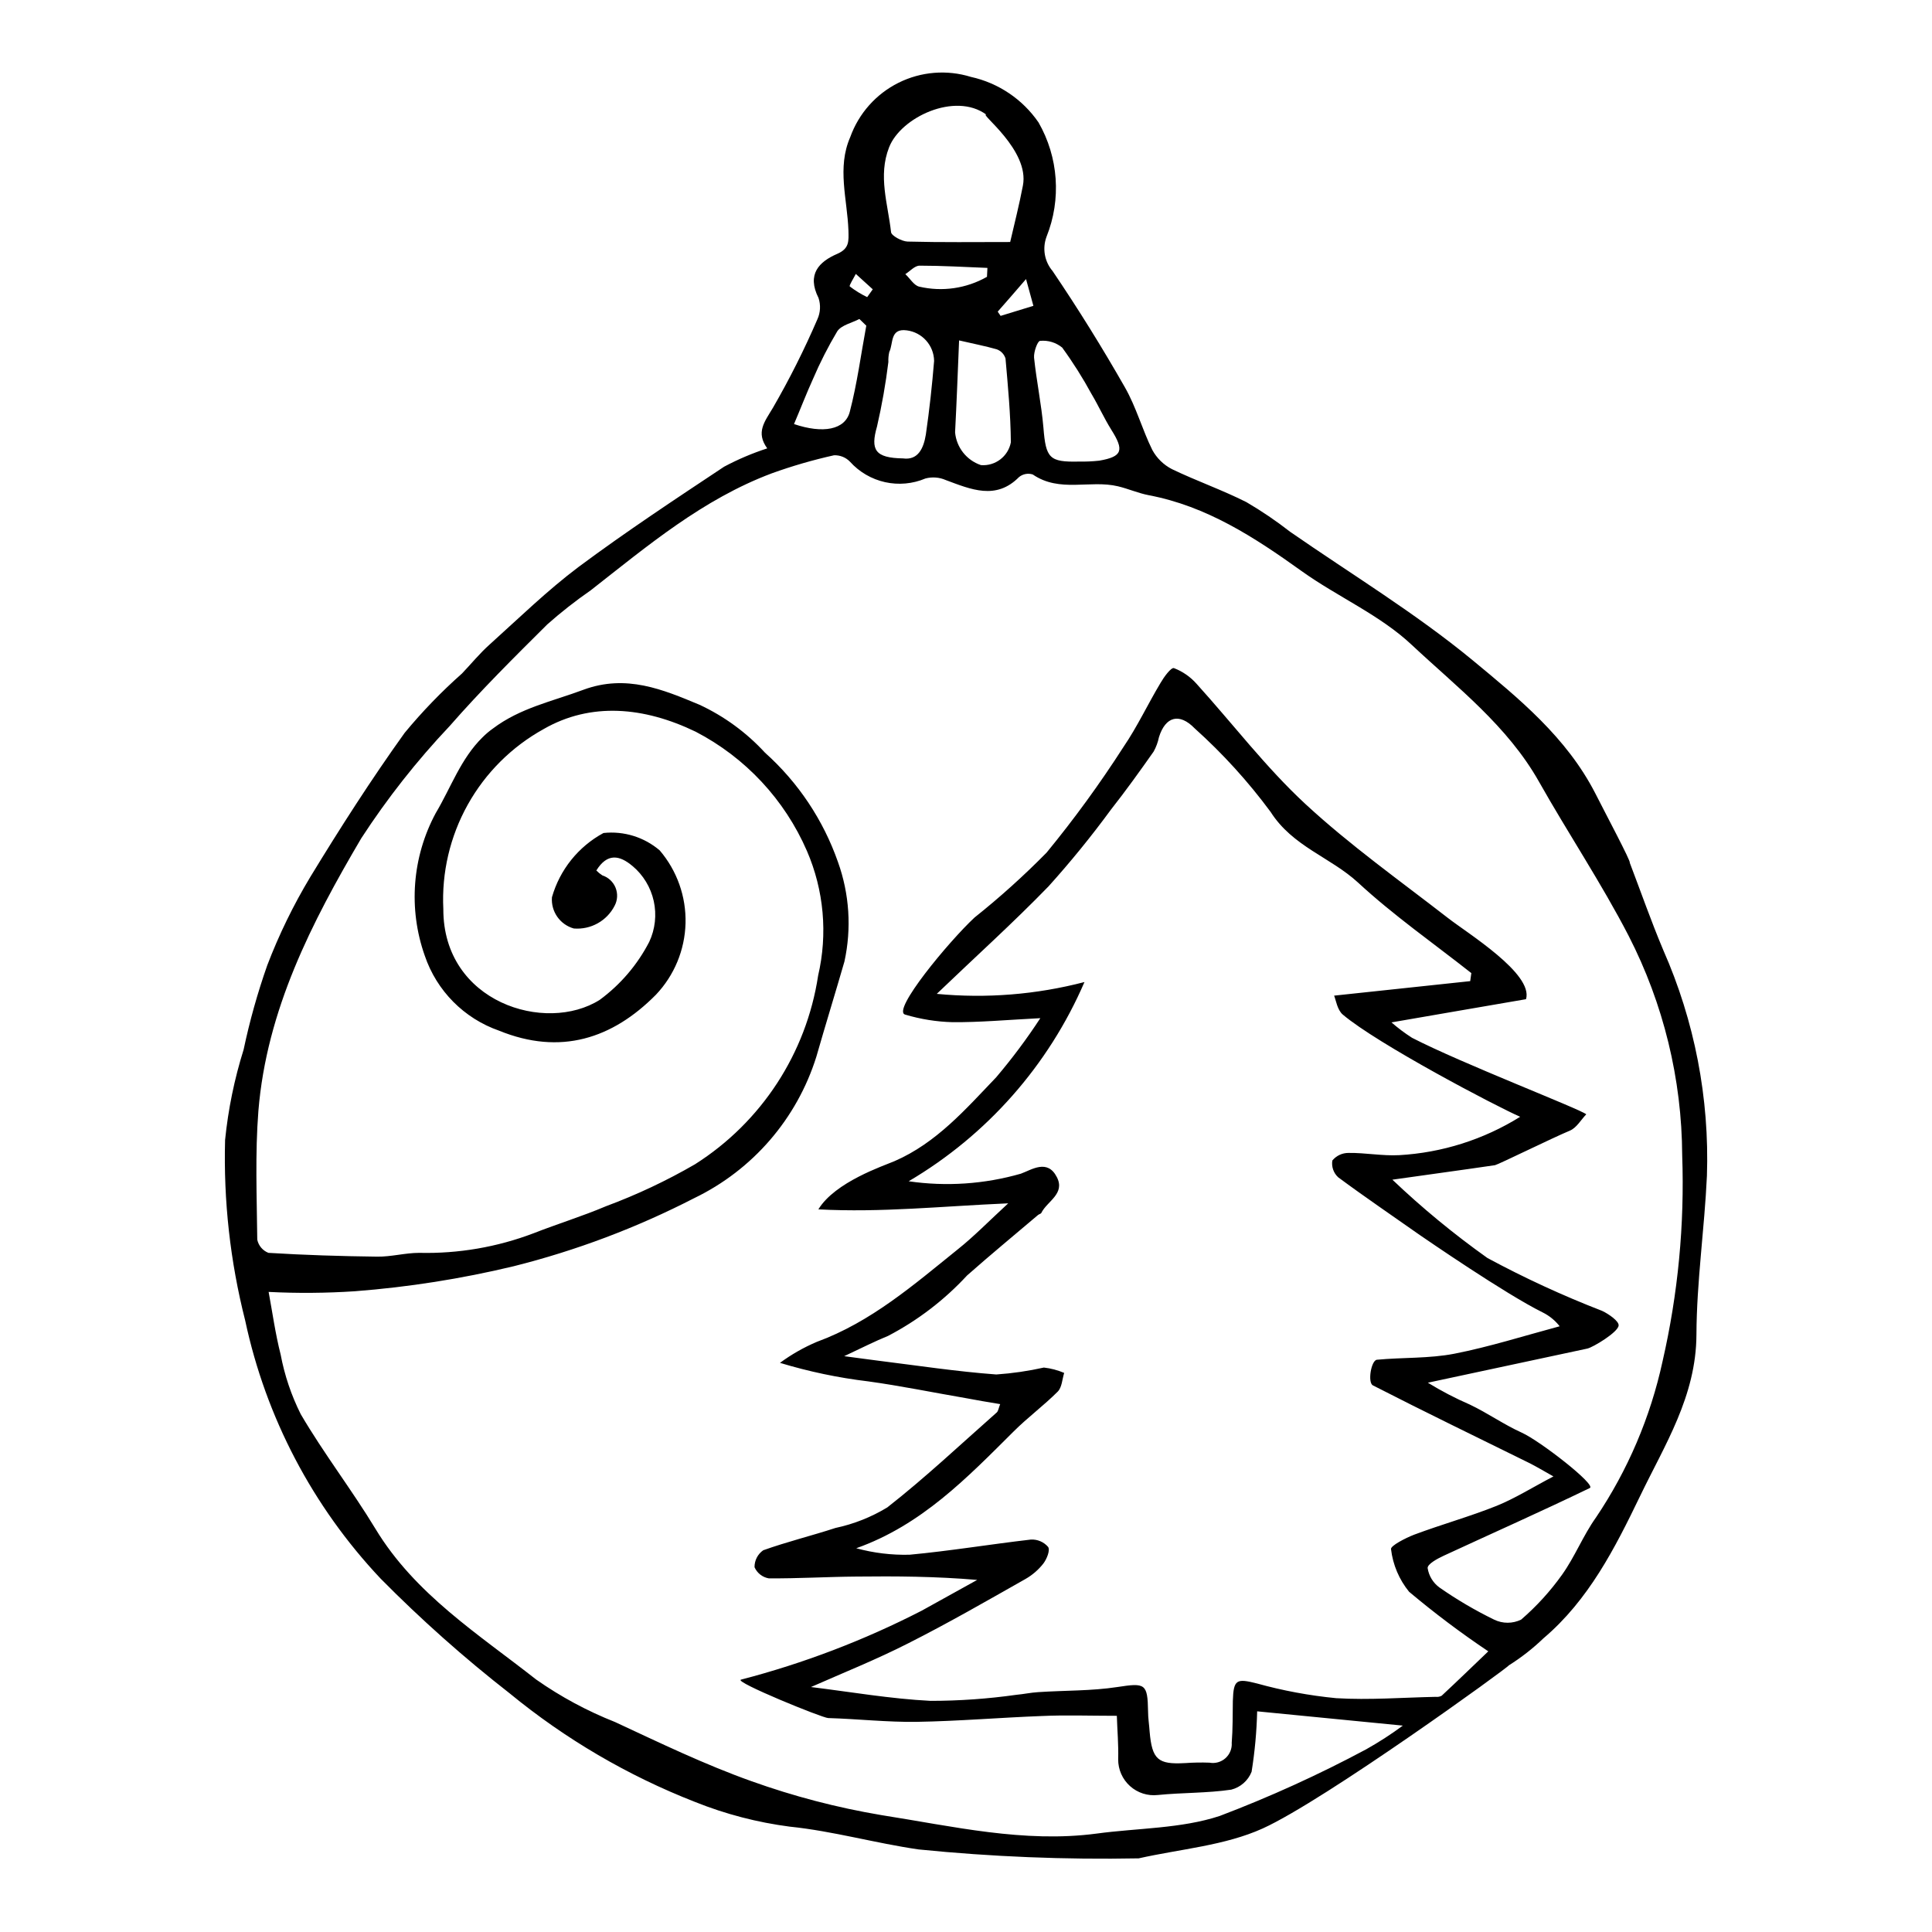 <?xml version="1.0" encoding="UTF-8"?>
<!-- Uploaded to: SVG Repo, www.svgrepo.com, Generator: SVG Repo Mixer Tools -->
<svg fill="#000000" width="800px" height="800px" version="1.1" viewBox="144 144 512 512" xmlns="http://www.w3.org/2000/svg">
 <path d="m417.86 225.05c-0.711-2.543-1.242-4.492-1.949-7.094-2.957 3.43-5.203 6.031-7.508 8.633 0.297 0.414 0.531 0.77 0.77 1.125 2.715-0.832 5.375-1.66 8.688-2.664zm-20.754 33.52c0.359 4.004 3.051 7.414 6.859 8.691 3.789 0.301 7.203-2.293 7.922-6.031-0.059-7.391-0.77-14.84-1.418-22.23v0.004c-0.348-1.129-1.199-2.023-2.309-2.426-3.074-0.887-6.207-1.477-9.992-2.363-0.352 8.512-0.648 16.434-1.062 24.355zm-21.816-37.898c-1.477-1.359-3.016-2.719-4.492-4.078-0.59 1.184-1.832 3.074-1.598 3.312 1.434 1.102 2.981 2.055 4.613 2.836 0.473-0.648 0.945-1.359 1.477-2.07zm63.203 37.188c-1.891-3.016-3.371-6.328-5.203-9.402v0.004c-2.328-4.285-4.934-8.414-7.805-12.355-1.641-1.344-3.742-1.98-5.852-1.773-0.648 0-1.715 2.898-1.598 4.434 0.648 6.207 1.949 12.355 2.484 18.566 0.648 8.102 1.539 9.164 9.402 8.988l-0.004-0.004c1.797 0.039 3.594-0.039 5.383-0.234 6.148-1.066 6.68-2.723 3.191-8.219zm-69.293-4.731c1.949-7.449 2.957-15.195 4.375-22.82-0.59-0.59-1.242-1.184-1.832-1.773-2.012 1.062-4.731 1.598-5.852 3.25l-0.004 0.004c-2.426 4.07-4.578 8.297-6.441 12.652-1.773 3.902-3.312 7.922-5.027 11.941 7.688 2.602 13.539 1.539 14.781-3.25zm10.938-47.594c0.117 0.945 2.84 2.426 4.375 2.484 8.988 0.238 17.914 0.117 27.195 0.117 1.184-5.086 2.426-9.992 3.371-14.957 1.832-9.402-11.707-19.215-9.695-18.801-8.277-6.09-22.703 0.711-25.777 8.691-2.957 7.57-0.297 14.961 0.531 22.469zm27.906 302.71v0.004c4.238-0.293 8.449-0.906 12.594-1.832 1.852 0.207 3.664 0.684 5.379 1.418-0.531 1.715-0.59 3.844-1.715 4.965-3.727 3.727-7.981 6.859-11.707 10.582-12.297 12.238-24.359 24.773-41.684 30.922h0.004c4.602 1.258 9.363 1.836 14.129 1.715 10.762-1.004 21.402-2.777 32.164-4.019 1.738-0.086 3.418 0.633 4.555 1.953 0.59 0.887-0.355 3.191-1.242 4.375-1.309 1.68-2.938 3.086-4.789 4.137-10.227 5.793-20.398 11.648-30.922 16.969-8.453 4.316-17.324 7.863-25.895 11.648 10.582 1.301 21.105 3.133 31.691 3.664h-0.004c7.598 0 15.184-0.535 22.703-1.598 1.949-0.176 3.844-0.59 5.793-0.711 7.035-0.473 14.129-0.297 21.047-1.359 7.332-1.125 7.981-0.945 8.102 6.445 0 1.773 0.297 3.547 0.414 5.379 0.648 7.391 2.188 8.75 9.402 8.336v0.004c2.144-0.156 4.297-0.195 6.445-0.117 1.52 0.285 3.09-0.152 4.246-1.18 1.156-1.031 1.773-2.539 1.664-4.082 0.297-3.727 0.238-7.449 0.297-11.113 0.176-5.734 1.004-5.973 6.387-4.613l-0.004-0.004c6.871 1.91 13.895 3.215 20.992 3.902 8.809 0.531 17.617-0.176 26.43-0.355l-0.004 0.004c0.531 0.062 1.07-0.043 1.539-0.297 4.258-3.961 8.395-7.981 12.355-11.766-7.277-4.879-14.281-10.148-20.988-15.785-2.637-3.234-4.297-7.152-4.789-11.293-0.176-0.887 3.844-2.957 6.148-3.844 7.273-2.719 14.723-4.789 21.816-7.625 4.965-2.012 9.52-4.906 15.078-7.805-2.719-1.539-4.434-2.543-6.148-3.43-13.895-6.859-27.848-13.598-41.684-20.691-1.477-0.711-0.473-6.68 1.062-6.801 6.801-0.648 13.836-0.297 20.516-1.598 9.34-1.832 18.445-4.731 27.906-7.273v0.004c-1.203-1.543-2.738-2.797-4.492-3.668-9.934-4.906-31.098-19.512-32.578-20.516-7.215-5.086-14.543-10.051-21.641-15.312h0.004c-1.223-1.129-1.801-2.793-1.539-4.434 1.059-1.293 2.648-2.031 4.316-2.012 4.434-0.059 8.926 0.828 13.363 0.59v0.004c11.383-0.641 22.426-4.141 32.102-10.172-6.387-2.777-37.781-19.273-47.004-27.078-1.477-1.242-1.832-3.902-2.305-5.027 12.652-1.359 24.359-2.602 36.066-3.844 0.117-0.711 0.176-1.418 0.297-2.129-10.051-7.922-20.633-15.312-30.035-24.004-7.332-6.738-17.324-9.52-23.176-18.742v0.004c-5.938-8.031-12.672-15.441-20.102-22.113-4.078-4.199-7.746-3.133-9.461 2.305-0.277 1.348-0.754 2.644-1.418 3.844-3.664 5.203-7.391 10.406-11.352 15.43v0.004c-5.156 7.031-10.66 13.801-16.496 20.277-9.34 9.637-19.391 18.684-29.621 28.496v0.004c13.129 1.258 26.379 0.195 39.141-3.137-9.539 22.098-25.855 40.586-46.59 52.797 9.941 1.453 20.082 0.766 29.738-2.008 2.898-1.062 7.035-3.961 9.52 0.887 2.305 4.434-2.543 6.387-4.078 9.461-0.117 0.297-0.59 0.355-0.887 0.59-6.266 5.32-12.652 10.582-18.801 16.023h-0.004c-6.004 6.5-13.082 11.922-20.93 16.02-3.488 1.418-6.859 3.133-11.648 5.379 4.078 0.531 6.504 0.887 8.926 1.184 10.469 1.301 20.934 2.898 31.398 3.668zm-24.715-242.76c3.961 0.531 5.438-2.66 6.031-6.328 0.945-6.504 1.656-13.008 2.188-19.512v0.004c-0.066-4.137-3.168-7.59-7.269-8.102-4.492-0.59-3.488 3.488-4.613 5.734v0.004c-0.199 0.871-0.281 1.766-0.238 2.66-0.707 5.742-1.711 11.445-3.012 17.086-1.777 6.207-0.535 8.336 6.914 8.453zm4.375-51.082c-1.301 0-2.543 1.477-3.785 2.246 1.242 1.125 2.246 2.957 3.664 3.312h0.004c6.106 1.426 12.523 0.496 17.973-2.602 0.059-0.77 0.059-1.598 0.117-2.363-6.027-0.238-12-0.594-17.973-0.594zm-90.34 79.816c12.477-9.281 25.543-17.914 38.547-26.547h0.004c3.652-1.945 7.473-3.57 11.41-4.848-3.074-4.258-0.711-7.035 1.477-10.703v0.004c4.398-7.606 8.348-15.465 11.824-23.531 0.801-1.77 0.906-3.773 0.297-5.617-3.191-6.328 0.176-9.637 4.965-11.707 3.25-1.418 3.016-3.371 2.957-6.207-0.297-8.277-3.074-16.613 0.473-24.715 2.246-6.269 6.828-11.43 12.789-14.406 5.957-2.973 12.836-3.531 19.199-1.559 7.285 1.605 13.688 5.918 17.914 12.062 5.297 9.234 6.082 20.387 2.129 30.273-1.164 3.098-0.555 6.586 1.594 9.102 6.801 10.051 13.184 20.32 19.156 30.805 3.016 5.262 4.613 11.234 7.273 16.613 1.184 2.18 2.996 3.953 5.203 5.086 6.504 3.133 13.305 5.5 19.746 8.75 4.031 2.359 7.906 4.988 11.59 7.863 16.199 11.234 33.168 21.52 48.305 33.996 12.297 10.168 24.949 20.457 32.578 35.355 2.66 5.262 9.52 18.152 9.105 18.328 2.957 7.746 5.676 15.551 8.867 23.117h-0.004c8.324 18.836 12.285 39.309 11.59 59.891-0.648 14.07-2.719 28.023-2.777 42.035-0.059 16.379-8.453 29.324-14.957 42.863-6.621 13.715-13.598 27.492-25.602 37.66l-0.004 0.004c-2.801 2.691-5.871 5.09-9.164 7.156 0.117 0.355-48.777 35.77-65.215 43.219-10.051 4.551-21.816 5.438-32.871 7.922-19.48 0.371-38.965-0.418-58.352-2.367-11.41-1.656-22.645-4.848-34.055-6.031v0.004c-8.641-1.121-17.102-3.324-25.188-6.566-17.789-6.949-34.371-16.668-49.133-28.793-12.031-9.383-23.449-19.531-34.172-30.387-18.004-19.086-30.418-42.75-35.887-68.406-3.969-15.621-5.758-31.719-5.324-47.832 0.82-8.125 2.465-16.148 4.91-23.945 1.602-7.574 3.695-15.043 6.266-22.348 3.106-8.125 6.926-15.957 11.41-23.41 7.922-13.008 16.141-25.836 25.008-38.195 4.652-5.629 9.73-10.887 15.195-15.727 2.426-2.543 4.672-5.32 7.332-7.688 7.746-6.977 15.254-14.305 23.59-20.574zm14.25 79.285c-3.43-2.898-6.68-3.488-9.578 1.184 0.48 0.492 1.016 0.93 1.598 1.301 1.59 0.516 2.867 1.711 3.496 3.262 0.625 1.551 0.535 3.301-0.246 4.777-2.047 4.019-6.324 6.402-10.82 6.031-3.66-1.023-6.086-4.488-5.793-8.277 2.074-7.285 6.996-13.422 13.656-17.027 5.391-0.582 10.781 1.086 14.902 4.609 4.59 5.375 7.027 12.258 6.844 19.32-0.188 7.066-2.984 13.812-7.852 18.934-11.527 11.648-25.305 16.141-41.562 9.52-9.273-3.234-16.535-10.562-19.688-19.863-4.406-12.441-3.352-26.16 2.894-37.781 4.019-6.738 6.621-14.426 12.414-20.102h0.004c0.84-0.848 1.746-1.617 2.719-2.305 7.273-5.5 15.785-7.215 24.004-10.289 11.352-4.199 21.105-0.059 30.742 3.961h0.004c6.57 3.055 12.477 7.375 17.379 12.711 8.793 7.867 15.441 17.836 19.336 28.969 3.039 8.457 3.633 17.594 1.715 26.371-2.426 8.395-5.027 16.789-7.449 25.246-5.152 16.438-16.883 30.008-32.402 37.484-15.199 7.82-31.25 13.871-47.828 18.031-13.816 3.316-27.871 5.531-42.039 6.621-7.617 0.504-15.254 0.562-22.879 0.18 1.004 5.379 1.773 11.055 3.191 16.613 1.031 5.484 2.82 10.797 5.32 15.785 6.09 10.406 13.539 20.043 19.805 30.391 10.523 17.383 27.316 27.906 42.629 39.969l0.004-0.004c6.492 4.551 13.496 8.32 20.867 11.234 11.941 5.559 23.828 11.293 36.125 15.668 11.184 4.008 22.695 7.016 34.41 8.988 18.918 2.957 37.84 7.449 57.055 4.906 10.879-1.477 22.406-1.301 32.637-4.672 13.312-5.055 26.289-10.957 38.844-17.676 3.359-1.887 6.598-3.981 9.695-6.269-13.895-1.359-26.664-2.602-38.609-3.785-0.133 5.371-0.625 10.723-1.477 16.023-0.93 2.348-2.934 4.109-5.379 4.731-6.387 0.945-13.008 0.77-19.453 1.418-2.688 0.309-5.379-0.555-7.391-2.363-2.012-1.809-3.152-4.391-3.133-7.094 0.117-3.844-0.238-7.746-0.355-11.527-7.215 0-13.598-0.238-19.984 0.059-10.996 0.414-21.992 1.359-32.992 1.539-7.805 0.117-15.668-0.77-23.531-1.004-1.598-0.059-24.949-9.578-23.117-10.168l0.004-0.008c16.586-4.312 32.645-10.438 47.891-18.27l14.723-8.16c-11.055-0.945-21.578-1.004-32.043-0.887-7.746 0.059-15.43 0.531-23.176 0.473l-0.004 0.004c-1.68-0.289-3.102-1.398-3.785-2.957-0.023-1.789 0.84-3.469 2.305-4.492 6.266-2.246 12.828-3.844 19.156-5.914 4.848-1.031 9.484-2.867 13.719-5.438 10.051-7.863 19.391-16.672 29.031-25.188 0.414-0.414 0.473-1.184 0.887-2.188-3.312-0.531-6.266-1.062-9.164-1.598-8.633-1.477-17.203-3.25-25.836-4.434h-0.004c-7.914-0.949-15.727-2.594-23.355-4.906 3.027-2.227 6.301-4.09 9.758-5.559 14.367-5.262 25.719-15.137 37.309-24.477 4.316-3.43 8.219-7.449 13.422-12.238-17.738 0.77-33.582 2.484-50.312 1.598 4.434-7.273 17.266-11.527 20.16-12.77 11.176-4.848 18.918-13.836 27.02-22.289l-0.004-0.004c4.207-4.953 8.094-10.168 11.648-15.609-9.047 0.473-16.141 1.125-23.234 1.062l-0.004 0.004c-4.266-0.109-8.5-0.789-12.59-2.012-3.664-1.004 11.59-19.391 18.387-25.719 6.707-5.344 13.082-11.09 19.098-17.203 7.336-8.938 14.148-18.297 20.395-28.027 3.664-5.379 6.445-11.352 9.816-16.969 0.887-1.539 2.777-4.137 3.547-3.902v0.004c2.293 0.879 4.34 2.301 5.973 4.137 9.637 10.641 18.387 22.172 28.852 31.867 11.824 10.938 25.066 20.34 37.781 30.211 5.144 4.019 22.703 14.781 20.691 21.52-11.941 2.07-23.473 4.019-35.652 6.148v0.004c1.711 1.492 3.531 2.856 5.441 4.078 13.184 6.801 44.52 18.859 46.176 20.277-1.418 1.477-2.543 3.547-4.316 4.316-4.434 1.832-18.977 8.988-19.863 9.164-9.223 1.359-18.504 2.602-27.195 3.844h-0.004c7.891 7.508 16.309 14.445 25.184 20.754 9.828 5.301 19.98 9.98 30.391 14.012 1.773 0.828 4.551 2.777 4.375 3.902-0.176 1.773-6.738 5.734-8.277 6.09-14.07 3.016-28.203 6.031-42.273 9.047 3.562 2.191 7.277 4.129 11.117 5.793 4.731 2.246 9.047 5.32 13.777 7.449 4.848 2.188 19.805 13.836 18.031 14.664-12.828 6.207-25.895 12.004-38.785 17.973-1.656 0.77-4.258 2.188-4.199 3.25 0.32 2.066 1.445 3.914 3.133 5.144 4.602 3.211 9.445 6.059 14.488 8.516 2.258 1.098 4.894 1.098 7.152 0 4.094-3.531 7.746-7.539 10.879-11.945 3.371-4.731 5.559-10.348 8.926-15.078v0.004c8.469-12.57 14.469-26.637 17.68-41.445 4.102-17.887 5.852-36.23 5.203-54.57-0.094-20.238-4.957-40.168-14.191-58.18-7.215-13.953-16.023-27.137-23.766-40.855-8.336-14.781-21.699-25.008-33.641-36.184-8.453-7.981-19.688-12.77-29.266-19.629-12.535-8.988-25.188-17.203-40.5-20.102-2.777-0.531-5.438-1.715-8.16-2.363-7.449-1.773-15.43 1.773-22.586-3.133-1.262-0.406-2.644-0.141-3.664 0.711-6.09 6.148-12.711 3.25-19.391 0.77l-0.004-0.004c-1.691-0.742-3.59-0.887-5.379-0.414-3.379 1.43-7.117 1.77-10.699 0.977-3.582-0.797-6.828-2.688-9.285-5.41-1.105-1.156-2.656-1.781-4.258-1.715-5.594 1.246-11.102 2.844-16.492 4.789-18.27 6.859-32.93 19.215-47.949 30.98-4.019 2.785-7.871 5.805-11.531 9.047-8.809 8.75-17.68 17.559-25.895 26.961-8.688 9.184-16.523 19.137-23.414 29.738-13.125 22.289-25.066 45.465-27.254 72.25-0.887 11.293-0.414 22.762-0.297 34.113 0.336 1.586 1.445 2.898 2.957 3.488 9.578 0.59 19.215 0.887 28.793 1.004 3.727 0.059 7.449-1.004 11.176-1.004 10.352 0.246 20.652-1.52 30.328-5.203 6.328-2.484 12.891-4.492 19.156-7.152 8.164-3.031 16.055-6.75 23.59-11.117 17.609-11.16 29.512-29.406 32.637-50.02 2.566-11.027 1.531-22.59-2.957-32.988-5.906-13.621-16.324-24.793-29.504-31.633-13.715-6.621-27.789-7.863-40.262-0.711v0.004c-8.453 4.668-15.43 11.613-20.133 20.047-4.703 8.434-6.945 18.02-6.473 27.664-0.059 24.773 27.137 33.109 41.445 24.062 5.5-4.043 9.992-9.305 13.125-15.371 1.578-3.371 1.996-7.168 1.195-10.805-0.801-3.633-2.781-6.902-5.629-9.297z"/>
</svg>